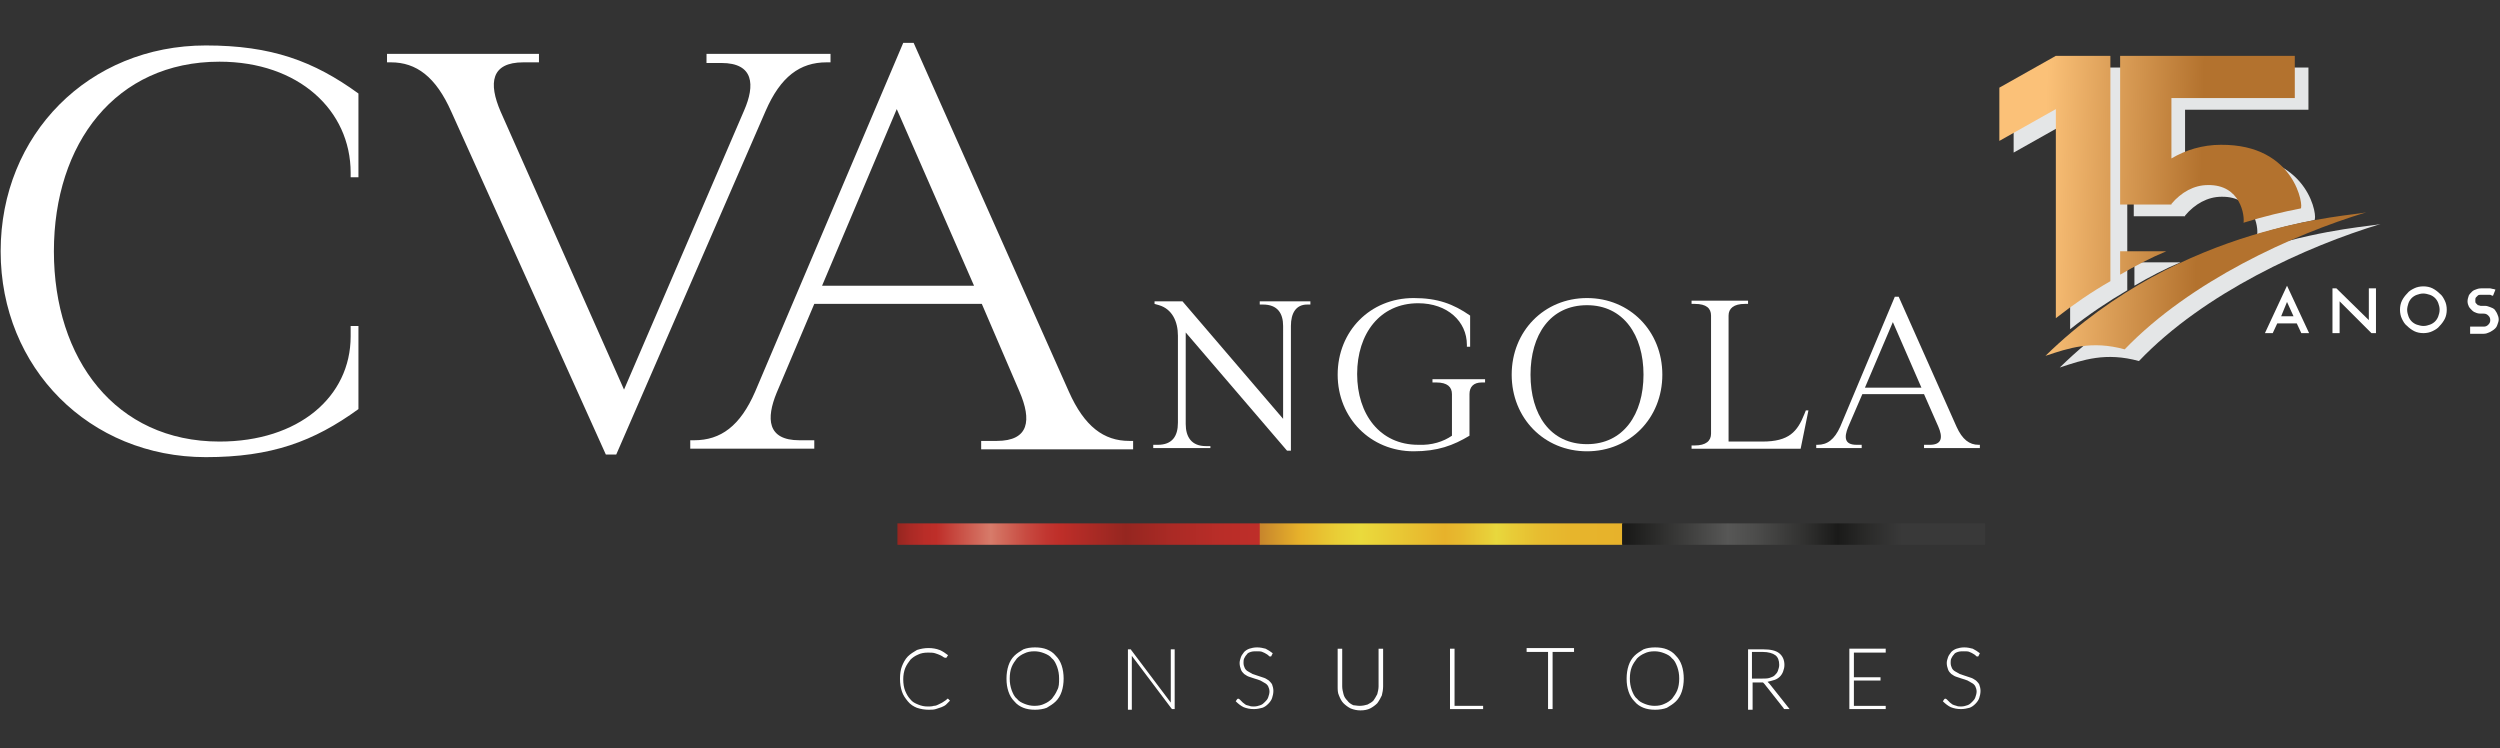 <?xml version="1.0" encoding="utf-8"?>
<!-- Generator: Adobe Illustrator 28.1.0, SVG Export Plug-In . SVG Version: 6.00 Build 0)  -->
<svg version="1.1" id="Layer_1" xmlns="http://www.w3.org/2000/svg" xmlns:xlink="http://www.w3.org/1999/xlink" x="0px" y="0px"
	 viewBox="0 0 385 115.2" style="enable-background:new 0 0 385 115.2;" xml:space="preserve">
<rect x="0" y="0" width="385" height="115.2" fill="#333333" stroke="none"/>
<style type="text/css">
	.st0{fill:#E4E6E7;}
	.st1{fill:#FFFFFF;}
	.st2{fill:url(#SVGID_1_);}
	.st3{fill:url(#SVGID_00000137818041117751266560000004319971819377042355_);}
	.st4{fill:url(#SVGID_00000091724722243547571220000010964456217447116163_);}
	.st5{fill:#205B41;}
	.st6{fill:url(#SVGID_00000087392282827906484140000012503231835263932059_);}
	.st7{fill:url(#SVGID_00000139256238763270699020000012301938196291978407_);}
	.st8{fill:url(#SVGID_00000009574903044878192240000007667645130992496037_);}
	.st9{fill:url(#SVGID_00000029012980026826899650000016864975975316207234_);}
</style>
<g>
	<path class="st0" d="M366.6,34.5c-2.2,0.6-28.3,1.5-49.4,22.1c3.6-1.2,7.1-2.4,12.2-1C339.4,45.1,355.3,37.9,366.6,34.5z"/>
	<path class="st0" d="M318.8,48v2.7c2.9-2.3,5.9-4.3,8.8-6V10.4h-8.8l-8.7,4.9v8.2l8.7-4.9v14.7V48z"/>
	<path class="st0" d="M344.1,24.1c-2.8,0-5.4,0.8-7.6,2.1v-9.3h19v-6.5h-19h-7.9v22.9h1.7h6.1h0.1v-0.1c1.5-1.8,3.5-2.9,5.6-2.9
		c5.1-0.1,5.7,4.8,5.5,5.8c3.2-1,6.2-1.7,8.8-2.2C357,33.7,355.7,23.9,344.1,24.1z"/>
	<path class="st0" d="M328.7,40.4v3.6c2.4-1.4,4.7-2.6,7.1-3.6H328.7z"/>
</g>
<g>
	<path class="st1" d="M177.6,69v-0.5h0.7c2.2,0,3.1-1.3,3.1-3.4V51.7c0-2.2-0.9-4.1-2.9-4.7l-0.7-0.2v-0.4h4.3l15.5,18.1V50.2
		c0-2-0.9-3.3-3.1-3.3H194v-0.5h7.8v0.5h-0.5c-1.7,0-2.5,1.3-2.5,3.3v19.2h-0.6l-15.6-18.2v14.1c0,2,0.9,3.4,3.1,3.4h0.7V69H177.6z"
		/>
	<path class="st1" d="M223.6,67.1v-6.4c0-1.1-0.7-1.8-2.4-1.8h-0.6v-0.5h8.1v0.5h-0.5c-1.3,0-1.9,0.7-1.9,1.8v6.4
		c-2.5,1.5-4.9,2.4-8.6,2.4c-6.6,0-11.7-5.1-11.7-11.8c0-6.7,5-11.8,11.7-11.8c3.7,0,6.1,0.9,8.7,2.7v4.8h-0.5v-0.3
		c0-3.6-3-6.4-7.5-6.4c-5.9,0-9.4,4.7-9.4,10.9c0,6.2,3.5,10.9,9.4,10.9C220.5,68.6,222.3,68,223.6,67.1z"/>
	<path class="st1" d="M256,57.7c0,6.7-5,11.8-11.6,11.8c-6.6,0-11.6-5.1-11.6-11.8s5-11.8,11.6-11.8C251,45.9,256,51,256,57.7z
		 M235.7,57.7c0,6.1,3,10.7,8.7,10.7c5.6,0,8.7-4.6,8.7-10.7S250,47,244.4,47C238.7,47,235.7,51.6,235.7,57.7z"/>
	<path class="st1" d="M277.9,63.7l0.2-0.5h0.4l-1.2,5.9h-16.8v-0.5h0.5c1.7,0,2.5-0.7,2.5-1.8V48.6c0-1.1-0.7-1.8-2.5-1.8h-0.5v-0.5
		h8.7v0.5h-0.5c-1.7,0-2.5,0.7-2.5,1.8V68h5.2C275.5,68,276.8,66.5,277.9,63.7z"/>
	<path class="st1" d="M301.3,65.7c0.9,2,2,2.8,3.4,2.8h0.2V69h-8.6v-0.5h0.9c1.9,0,2-1.2,1.3-2.8l-2.2-5h-9.5l-2.2,5.1
		c-0.6,1.5-0.6,2.7,1.3,2.7h0.8V69h-7v-0.5h0.2c1.5,0,2.6-0.8,3.5-2.8l8.4-20h0.6L301.3,65.7z M295.9,59.7l-4.4-10.1l-4.3,10.1
		H295.9z"/>
</g>
<g>
	<path class="st1" d="M54,51.8v-1.6h1.2V63c-6.9,5-13.4,7.4-23.5,7.4c-17.9,0-31.6-13.7-31.6-31.7c0-18,13.6-31.7,31.6-31.7
		c10.1,0,16.6,2.4,23.5,7.4v12.9H54v-0.7C54,17,46,9.5,33.8,9.5c-16,0-25.5,12.6-25.5,29.2C8.3,55.3,17.8,68,33.8,68
		C46,68,54,61.1,54,51.8z"/>
	<path class="st1" d="M69.5,17.2c-2.4-5.4-5.4-7.6-9.3-7.6h-0.6V8.3h23.4v1.3h-2.4c-5,0-5.4,3.2-3.5,7.6l19,42.8l18.5-43
		c1.7-3.9,1.5-7.3-3.5-7.3h-2.3V8.3h19.1v1.3h-0.6c-4.1,0-7.1,2.2-9.4,7.5L94.9,70h-1.6L69.5,17.2z"/>
	<path class="st1" d="M164.6,60.3c2.4,5.4,5.4,7.6,9.3,7.6h0.6v1.3h-23.4v-1.3h2.4c5,0,5.4-3.2,3.5-7.6l-5.8-13.5h-25.8l-5.8,13.7
		c-1.6,3.9-1.5,7.3,3.5,7.3h2.3v1.3h-19.1v-1.3h0.6c4.1,0,7.1-2.2,9.4-7.5l22.8-53.7h1.6L164.6,60.3z M150,44l-11.9-27.2L126.6,44
		H150z"/>
</g>
<g>
	<g>
		<path class="st1" d="M145.9,107.6c0,0,0.1,0,0.1,0l0.3,0.3c-0.2,0.2-0.4,0.4-0.6,0.6c-0.2,0.2-0.5,0.3-0.7,0.4
			c-0.3,0.1-0.6,0.2-0.9,0.3c-0.3,0.1-0.7,0.1-1.1,0.1c-0.6,0-1.2-0.1-1.8-0.3c-0.5-0.2-1-0.5-1.4-1s-0.7-0.9-0.9-1.5
			c-0.2-0.6-0.3-1.2-0.3-2c0-0.7,0.1-1.4,0.3-1.9s0.5-1.1,0.9-1.5c0.4-0.4,0.9-0.7,1.4-1c0.6-0.2,1.2-0.3,1.8-0.3
			c0.6,0,1.2,0.1,1.7,0.3c0.5,0.2,0.9,0.5,1.3,0.8l-0.2,0.3c0,0.1-0.1,0.1-0.2,0.1c-0.1,0-0.1,0-0.3-0.1c-0.1-0.1-0.3-0.2-0.5-0.3
			s-0.5-0.2-0.8-0.3s-0.7-0.1-1.1-0.1c-0.6,0-1.1,0.1-1.5,0.3c-0.5,0.2-0.9,0.5-1.2,0.8c-0.3,0.4-0.6,0.8-0.8,1.3s-0.3,1.1-0.3,1.7
			c0,0.7,0.1,1.3,0.3,1.8s0.5,1,0.8,1.3c0.3,0.4,0.7,0.6,1.2,0.8c0.5,0.2,0.9,0.3,1.5,0.3c0.3,0,0.6,0,0.9-0.1
			c0.3,0,0.5-0.1,0.7-0.2c0.2-0.1,0.4-0.2,0.6-0.3c0.2-0.1,0.4-0.3,0.6-0.4C145.8,107.7,145.8,107.7,145.9,107.6
			C145.8,107.6,145.8,107.6,145.9,107.6z"/>
		<path class="st1" d="M163.8,104.5c0,0.7-0.1,1.4-0.3,2c-0.2,0.6-0.5,1.1-0.9,1.5c-0.4,0.4-0.9,0.7-1.4,1c-0.5,0.2-1.2,0.3-1.8,0.3
			c-0.7,0-1.3-0.1-1.8-0.3c-0.5-0.2-1-0.5-1.4-1c-0.4-0.4-0.7-0.9-0.9-1.5c-0.2-0.6-0.3-1.2-0.3-2c0-0.7,0.1-1.4,0.3-2
			c0.2-0.6,0.5-1.1,0.9-1.5c0.4-0.4,0.9-0.7,1.4-1c0.5-0.2,1.1-0.3,1.8-0.3c0.7,0,1.3,0.1,1.8,0.3c0.5,0.2,1,0.5,1.4,1
			c0.4,0.4,0.7,0.9,0.9,1.5S163.8,103.8,163.8,104.5z M163.1,104.5c0-0.7-0.1-1.2-0.3-1.8c-0.2-0.5-0.4-1-0.8-1.3
			c-0.3-0.4-0.7-0.6-1.2-0.8c-0.5-0.2-1-0.3-1.5-0.3c-0.6,0-1.1,0.1-1.5,0.3c-0.5,0.2-0.9,0.5-1.2,0.8c-0.3,0.4-0.6,0.8-0.8,1.3
			c-0.2,0.5-0.3,1.1-0.3,1.8c0,0.7,0.1,1.2,0.3,1.8c0.2,0.5,0.4,1,0.8,1.3c0.3,0.4,0.7,0.6,1.2,0.8c0.5,0.2,1,0.3,1.5,0.3
			c0.6,0,1.1-0.1,1.5-0.3c0.5-0.2,0.9-0.5,1.2-0.8c0.3-0.4,0.6-0.8,0.8-1.3C163.1,105.8,163.1,105.2,163.1,104.5z"/>
		<path class="st1" d="M180.9,99.9v9.3h-0.3c-0.1,0-0.1,0-0.1,0s-0.1-0.1-0.1-0.1l-6.1-8.1c0,0.1,0,0.3,0,0.4v7.9h-0.6v-9.3h0.3
			c0.1,0,0.1,0,0.1,0c0,0,0.1,0,0.1,0.1l6.1,8.1c0-0.1,0-0.3,0-0.4v-7.8H180.9z"/>
		<path class="st1" d="M195.8,101c0,0.1-0.1,0.1-0.2,0.1c-0.1,0-0.1,0-0.2-0.1c-0.1-0.1-0.2-0.2-0.4-0.3c-0.2-0.1-0.3-0.2-0.6-0.3
			c-0.2-0.1-0.5-0.1-0.9-0.1c-0.3,0-0.6,0-0.9,0.1s-0.5,0.2-0.6,0.4c-0.2,0.2-0.3,0.4-0.4,0.6c-0.1,0.2-0.1,0.5-0.1,0.7
			c0,0.3,0.1,0.6,0.2,0.8c0.1,0.2,0.3,0.4,0.5,0.5c0.2,0.1,0.5,0.3,0.7,0.4c0.3,0.1,0.6,0.2,0.9,0.3s0.6,0.2,0.9,0.3
			c0.3,0.1,0.5,0.3,0.7,0.4c0.2,0.2,0.4,0.4,0.5,0.6c0.1,0.3,0.2,0.6,0.2,1c0,0.4-0.1,0.8-0.2,1.1c-0.1,0.3-0.3,0.6-0.6,0.9
			s-0.6,0.5-0.9,0.6c-0.4,0.1-0.8,0.2-1.3,0.2c-0.6,0-1.1-0.1-1.6-0.3c-0.4-0.2-0.8-0.5-1.2-0.9l0.2-0.3c0.1-0.1,0.1-0.1,0.2-0.1
			c0,0,0.1,0,0.2,0.1c0.1,0.1,0.1,0.1,0.2,0.2c0.1,0.1,0.2,0.2,0.3,0.3c0.1,0.1,0.3,0.2,0.4,0.3s0.3,0.1,0.6,0.2
			c0.2,0.1,0.5,0.1,0.7,0.1c0.4,0,0.7-0.1,1-0.2c0.3-0.1,0.5-0.3,0.7-0.5s0.4-0.4,0.5-0.7c0.1-0.3,0.2-0.6,0.2-0.9
			c0-0.3-0.1-0.6-0.2-0.8c-0.1-0.2-0.3-0.4-0.5-0.5s-0.5-0.3-0.7-0.4s-0.6-0.2-0.9-0.3c-0.3-0.1-0.6-0.2-0.9-0.3
			c-0.3-0.1-0.5-0.3-0.7-0.4c-0.2-0.2-0.4-0.4-0.5-0.7c-0.1-0.3-0.2-0.6-0.2-1c0-0.3,0.1-0.6,0.2-0.9c0.1-0.3,0.3-0.5,0.5-0.8
			c0.2-0.2,0.5-0.4,0.8-0.5c0.3-0.1,0.7-0.2,1.2-0.2c0.5,0,0.9,0.1,1.3,0.2c0.4,0.2,0.7,0.4,1.1,0.7L195.8,101z"/>
		<path class="st1" d="M209.4,108.7c0.4,0,0.9-0.1,1.2-0.2c0.4-0.2,0.7-0.4,0.9-0.6c0.2-0.3,0.4-0.6,0.6-1c0.1-0.4,0.2-0.8,0.2-1.2
			v-5.8h0.7v5.8c0,0.5-0.1,1-0.2,1.4c-0.2,0.4-0.4,0.8-0.7,1.2c-0.3,0.3-0.7,0.6-1.1,0.8c-0.4,0.2-0.9,0.3-1.5,0.3
			c-0.5,0-1-0.1-1.5-0.3c-0.4-0.2-0.8-0.5-1.1-0.8c-0.3-0.3-0.5-0.7-0.7-1.2c-0.2-0.4-0.2-0.9-0.2-1.4v-5.8h0.7v5.8
			c0,0.4,0.1,0.8,0.2,1.2c0.1,0.4,0.3,0.7,0.6,1c0.2,0.3,0.5,0.5,0.9,0.7C208.6,108.6,209,108.7,209.4,108.7z"/>
		<path class="st1" d="M228.4,108.6v0.6h-5.1v-9.3h0.7v8.8H228.4z"/>
		<path class="st1" d="M242.4,100.4h-3.3v8.8h-0.7v-8.8h-3.3v-0.6h7.3V100.4z"/>
		<path class="st1" d="M259.3,104.5c0,0.7-0.1,1.4-0.3,2c-0.2,0.6-0.5,1.1-0.9,1.5c-0.4,0.4-0.9,0.7-1.4,1c-0.5,0.2-1.2,0.3-1.8,0.3
			c-0.7,0-1.3-0.1-1.8-0.3c-0.5-0.2-1-0.5-1.4-1c-0.4-0.4-0.7-0.9-0.9-1.5c-0.2-0.6-0.3-1.2-0.3-2c0-0.7,0.1-1.4,0.3-2
			c0.2-0.6,0.5-1.1,0.9-1.5c0.4-0.4,0.9-0.7,1.4-1c0.5-0.2,1.1-0.3,1.8-0.3c0.7,0,1.3,0.1,1.8,0.3c0.5,0.2,1,0.5,1.4,1
			c0.4,0.4,0.7,0.9,0.9,1.5S259.3,103.8,259.3,104.5z M258.6,104.5c0-0.7-0.1-1.2-0.3-1.8c-0.2-0.5-0.4-1-0.8-1.3
			c-0.3-0.4-0.7-0.6-1.2-0.8c-0.5-0.2-1-0.3-1.5-0.3c-0.6,0-1.1,0.1-1.5,0.3c-0.5,0.2-0.9,0.5-1.2,0.8c-0.3,0.4-0.6,0.8-0.8,1.3
			c-0.2,0.5-0.3,1.1-0.3,1.8c0,0.7,0.1,1.2,0.3,1.8c0.2,0.5,0.4,1,0.8,1.3c0.3,0.4,0.7,0.6,1.2,0.8c0.5,0.2,1,0.3,1.5,0.3
			c0.6,0,1.1-0.1,1.5-0.3c0.5-0.2,0.9-0.5,1.2-0.8c0.3-0.4,0.6-0.8,0.8-1.3C258.5,105.8,258.6,105.2,258.6,104.5z"/>
		<path class="st1" d="M275.6,109.2H275c-0.1,0-0.1,0-0.2,0c-0.1,0-0.1-0.1-0.1-0.1l-3-3.8c0,0-0.1-0.1-0.1-0.1c0,0-0.1-0.1-0.1-0.1
			s-0.1,0-0.2,0c-0.1,0-0.1,0-0.2,0h-1.2v4.2h-0.7v-9.3h2.4c1.1,0,1.9,0.2,2.4,0.6c0.5,0.4,0.8,1,0.8,1.8c0,0.4-0.1,0.7-0.2,1
			c-0.1,0.3-0.3,0.6-0.5,0.8c-0.2,0.2-0.5,0.4-0.8,0.5c-0.3,0.1-0.7,0.2-1.1,0.3c0.1,0.1,0.2,0.2,0.3,0.3L275.6,109.2z M271.4,104.5
			c0.4,0,0.8,0,1.1-0.1c0.3-0.1,0.6-0.2,0.8-0.4c0.2-0.2,0.4-0.4,0.5-0.7c0.1-0.3,0.2-0.6,0.2-0.9c0-0.7-0.2-1.2-0.6-1.5
			c-0.4-0.3-1.1-0.5-1.9-0.5h-1.7v4.1H271.4z"/>
		<path class="st1" d="M290.4,108.6l0,0.6h-5.6v-9.3h5.6v0.6h-4.9v3.8h4.1v0.5h-4.1v3.9H290.4z"/>
		<path class="st1" d="M304.7,101c0,0.1-0.1,0.1-0.2,0.1c-0.1,0-0.1,0-0.2-0.1c-0.1-0.1-0.2-0.2-0.4-0.3c-0.2-0.1-0.3-0.2-0.6-0.3
			c-0.2-0.1-0.5-0.1-0.9-0.1c-0.3,0-0.6,0-0.9,0.1s-0.5,0.2-0.6,0.4c-0.2,0.2-0.3,0.4-0.4,0.6c-0.1,0.2-0.1,0.5-0.1,0.7
			c0,0.3,0.1,0.6,0.2,0.8c0.1,0.2,0.3,0.4,0.5,0.5c0.2,0.1,0.5,0.3,0.7,0.4c0.3,0.1,0.6,0.2,0.9,0.3c0.3,0.1,0.6,0.2,0.9,0.3
			c0.3,0.1,0.5,0.3,0.7,0.4c0.2,0.2,0.4,0.4,0.5,0.6c0.1,0.3,0.2,0.6,0.2,1c0,0.4-0.1,0.8-0.2,1.1c-0.1,0.3-0.3,0.6-0.6,0.9
			c-0.3,0.3-0.6,0.5-0.9,0.6c-0.4,0.1-0.8,0.2-1.3,0.2c-0.6,0-1.1-0.1-1.6-0.3c-0.4-0.2-0.8-0.5-1.2-0.9l0.2-0.3
			c0.1-0.1,0.1-0.1,0.2-0.1c0,0,0.1,0,0.2,0.1c0.1,0.1,0.1,0.1,0.2,0.2c0.1,0.1,0.2,0.2,0.3,0.3c0.1,0.1,0.3,0.2,0.4,0.3
			c0.2,0.1,0.3,0.1,0.6,0.2c0.2,0.1,0.5,0.1,0.7,0.1c0.4,0,0.7-0.1,1-0.2c0.3-0.1,0.5-0.3,0.7-0.5c0.2-0.2,0.4-0.4,0.5-0.7
			c0.1-0.3,0.2-0.6,0.2-0.9c0-0.3-0.1-0.6-0.2-0.8c-0.1-0.2-0.3-0.4-0.5-0.5c-0.2-0.1-0.5-0.3-0.7-0.4s-0.6-0.2-0.9-0.3
			c-0.3-0.1-0.6-0.2-0.9-0.3c-0.3-0.1-0.5-0.3-0.7-0.4c-0.2-0.2-0.4-0.4-0.5-0.7c-0.1-0.3-0.2-0.6-0.2-1c0-0.3,0.1-0.6,0.2-0.9
			c0.1-0.3,0.3-0.5,0.5-0.8c0.2-0.2,0.5-0.4,0.8-0.5c0.3-0.1,0.7-0.2,1.2-0.2c0.5,0,0.9,0.1,1.3,0.2c0.4,0.2,0.7,0.4,1.1,0.7
			L304.7,101z"/>
	</g>
</g>
<g>
	<linearGradient id="SVGID_1_" gradientUnits="userSpaceOnUse" x1="138.169" y1="82.224" x2="194.021" y2="82.224">
		<stop  offset="0" style="stop-color:#952620"/>
		<stop  offset="3.704933e-02" style="stop-color:#AA2A25"/>
		<stop  offset="7.638435e-02" style="stop-color:#B92D28"/>
		<stop  offset="0.108" style="stop-color:#BE2E29"/>
		<stop  offset="0.258" style="stop-color:#D77B6A"/>
		<stop  offset="0.279" style="stop-color:#D37060"/>
		<stop  offset="0.352" style="stop-color:#C84C42"/>
		<stop  offset="0.412" style="stop-color:#C13630"/>
		<stop  offset="0.45" style="stop-color:#BE2E29"/>
		<stop  offset="0.631" style="stop-color:#952620"/>
		<stop  offset="0.757" style="stop-color:#AA2A25"/>
		<stop  offset="0.891" style="stop-color:#B92D28"/>
		<stop  offset="1" style="stop-color:#BE2E29"/>
	</linearGradient>
	<rect x="138.2" y="80.6" class="st2" width="55.9" height="3.3"/>
	
		<linearGradient id="SVGID_00000174568624719810831120000006359125388273640863_" gradientUnits="userSpaceOnUse" x1="193.985" y1="82.224" x2="249.837" y2="82.224">
		<stop  offset="0" style="stop-color:#C7852C"/>
		<stop  offset="0.112" style="stop-color:#E7B22B"/>
		<stop  offset="0.218" style="stop-color:#E9CF37"/>
		<stop  offset="0.279" style="stop-color:#EADA3C"/>
		<stop  offset="0.51" style="stop-color:#E7B22B"/>
		<stop  offset="0.557" style="stop-color:#E7BA2F"/>
		<stop  offset="0.63" style="stop-color:#E8CF39"/>
		<stop  offset="0.653" style="stop-color:#E8D83D"/>
		<stop  offset="0.696" style="stop-color:#E8CC37"/>
		<stop  offset="0.77" style="stop-color:#E7BD30"/>
		<stop  offset="0.86" style="stop-color:#E7B52C"/>
		<stop  offset="1" style="stop-color:#E7B22B"/>
	</linearGradient>
	
		<rect x="194" y="80.6" style="fill:url(#SVGID_00000174568624719810831120000006359125388273640863_);" width="55.9" height="3.3"/>
	
		<linearGradient id="SVGID_00000085971903778514535940000014894000112092652947_" gradientUnits="userSpaceOnUse" x1="249.801" y1="82.224" x2="300.015" y2="82.224">
		<stop  offset="1.608334e-02" style="stop-color:#1A1A19"/>
		<stop  offset="0.325" style="stop-color:#575756"/>
		<stop  offset="0.412" style="stop-color:#4C4C4B"/>
		<stop  offset="0.563" style="stop-color:#30302F"/>
		<stop  offset="0.661" style="stop-color:#1A1A19"/>
		<stop  offset="0.75" style="stop-color:#2A2A29"/>
		<stop  offset="0.858" style="stop-color:#393939"/>
	</linearGradient>
	
		<rect x="249.8" y="80.6" style="fill:url(#SVGID_00000085971903778514535940000014894000112092652947_);" width="55.9" height="3.3"/>
</g>
<g>
	<path class="st1" d="M350.7,49.8h3l0.7,1.5h1.2l-3.4-7.3l-3.4,7.3h1.2L350.7,49.8z M352.2,46.5l1,2.2h-1.9L352.2,46.5z"/>
	<path class="st1" d="M384.6,50c0.1-0.3,0.2-0.5,0.2-0.8c0-0.3-0.1-0.6-0.2-0.8c-0.1-0.3-0.3-0.5-0.4-0.7c-0.2-0.2-0.4-0.3-0.7-0.4
		c-0.3-0.1-0.5-0.2-0.8-0.2h-0.3c-0.1,0-0.3,0-0.4,0c-0.1,0-0.2-0.1-0.4-0.1c-0.1-0.1-0.2-0.2-0.3-0.3c-0.1-0.1-0.1-0.2-0.1-0.4
		c0-0.2,0-0.4,0.1-0.5c0.1-0.1,0.2-0.2,0.3-0.3c0.1-0.1,0.3-0.1,0.4-0.1c0.2,0,0.3,0,0.5,0c0.2,0,0.3,0,0.5,0c0.2,0,0.3,0,0.4,0
		c0.1,0,0.2,0,0.3,0.1c0.1,0,0.2,0,0.2,0.1l0.4-1c-0.1,0-0.2-0.1-0.4-0.1c-0.1,0-0.3-0.1-0.5-0.1c-0.2,0-0.3,0-0.5,0
		c-0.2,0-0.3,0-0.5,0c-0.3,0-0.6,0-0.9,0.1c-0.3,0.1-0.6,0.2-0.8,0.4c-0.2,0.2-0.4,0.4-0.5,0.6c-0.1,0.3-0.2,0.6-0.2,0.9
		c0,0.3,0.1,0.6,0.2,0.8c0.1,0.2,0.3,0.4,0.5,0.6c0.2,0.2,0.4,0.3,0.7,0.4c0.3,0.1,0.5,0.1,0.8,0.1h0.3c0.3,0,0.5,0.1,0.7,0.3
		c0.2,0.2,0.3,0.4,0.3,0.7c0,0.3-0.1,0.5-0.3,0.7c-0.2,0.2-0.4,0.3-0.7,0.3h-2.1v1.1h2.1c0.3,0,0.6-0.1,0.8-0.2
		c0.3-0.1,0.5-0.3,0.7-0.4C384.4,50.5,384.5,50.3,384.6,50z"/>
	<polygon class="st1" points="364.8,46.6 364.8,49.3 359.8,44.4 359.2,44.4 359.2,51.3 360.3,51.3 360.3,46.4 365.2,51.3 
		365.9,51.3 365.9,44.4 364.8,44.4 364.8,45.5 	"/>
	<path class="st1" d="M375.7,45.2c-0.3-0.3-0.7-0.6-1.1-0.8c-0.4-0.2-0.9-0.3-1.4-0.3c-0.5,0-1,0.1-1.4,0.3
		c-0.4,0.2-0.8,0.4-1.1,0.8c-0.3,0.3-0.6,0.7-0.8,1.1c-0.2,0.4-0.3,0.9-0.3,1.4c0,0.5,0.1,1,0.3,1.4c0.2,0.4,0.4,0.8,0.8,1.1
		c0.3,0.3,0.7,0.6,1.1,0.8c0.4,0.2,0.9,0.3,1.4,0.3c0.5,0,1-0.1,1.4-0.3c0.4-0.2,0.8-0.4,1.1-0.8c0.3-0.3,0.6-0.7,0.8-1.1
		c0.2-0.4,0.3-0.9,0.3-1.4c0-0.5-0.1-1-0.3-1.4C376.3,45.9,376.1,45.5,375.7,45.2z M375.5,48.7c-0.1,0.3-0.3,0.6-0.5,0.8
		c-0.2,0.2-0.5,0.4-0.8,0.5c-0.3,0.1-0.6,0.2-1,0.2c-0.3,0-0.7-0.1-1-0.2c-0.3-0.1-0.6-0.3-0.8-0.5c-0.2-0.2-0.4-0.5-0.5-0.8
		c-0.1-0.3-0.2-0.6-0.2-1c0-0.3,0.1-0.7,0.2-1c0.1-0.3,0.3-0.6,0.5-0.8c0.2-0.2,0.5-0.4,0.8-0.5c0.3-0.1,0.6-0.2,1-0.2
		c0.3,0,0.7,0.1,1,0.2c0.3,0.1,0.6,0.3,0.8,0.5c0.2,0.2,0.4,0.5,0.5,0.8c0.1,0.3,0.2,0.6,0.2,1C375.7,48.1,375.6,48.4,375.5,48.7z"
		/>
</g>
<path class="st5" d="M351,39.8C351,39.8,351,39.8,351,39.8C351,39.8,351,39.8,351,39.8C351,39.8,351,39.8,351,39.8z"/>
<g>
	
		<linearGradient id="SVGID_00000115493580333905259120000015800216363592248501_" gradientUnits="userSpaceOnUse" x1="314.319" y1="43.077" x2="338.171" y2="43.722">
		<stop  offset="0" style="stop-color:#FBC178"/>
		<stop  offset="1" style="stop-color:#B3722E"/>
	</linearGradient>
	<path style="fill:url(#SVGID_00000115493580333905259120000015800216363592248501_);" d="M364.4,32.7c-2.2,0.6-28.3,1.5-49.4,22.1
		c3.6-1.2,7.1-2.4,12.2-1C337.3,43.3,353.1,36.1,364.4,32.7z"/>
	
		<linearGradient id="SVGID_00000004540895103375046100000008439485454785527463_" gradientUnits="userSpaceOnUse" x1="315.843" y1="20.536" x2="339.168" y2="21.167">
		<stop  offset="0" style="stop-color:#FBC178"/>
		<stop  offset="1" style="stop-color:#B3722E"/>
	</linearGradient>
	<path style="fill:url(#SVGID_00000004540895103375046100000008439485454785527463_);" d="M342,22.3c-2.8,0-5.4,0.8-7.6,2.1v-9.3h19
		V8.6h-19h-7.9v22.9h1.7h6.1h0.1v-0.1c1.5-1.8,3.5-2.9,5.6-2.9c5.1-0.1,5.7,4.8,5.5,5.8c3.2-1,6.2-1.7,8.8-2.2
		C354.8,32,353.6,22.2,342,22.3z"/>
	
		<linearGradient id="SVGID_00000138550410763346658200000006438251628214785697_" gradientUnits="userSpaceOnUse" x1="315.532" y1="40.132" x2="338.032" y2="40.74">
		<stop  offset="0" style="stop-color:#FBC178"/>
		<stop  offset="1" style="stop-color:#B3722E"/>
	</linearGradient>
	<path style="fill:url(#SVGID_00000138550410763346658200000006438251628214785697_);" d="M326.5,38.7v3.6c2.4-1.4,4.7-2.6,7.1-3.6
		H326.5z"/>
	
		<linearGradient id="SVGID_00000122709763433379515730000003264215622316425607_" gradientUnits="userSpaceOnUse" x1="314.741" y1="28.643" x2="337.732" y2="29.264">
		<stop  offset="0" style="stop-color:#FBC178"/>
		<stop  offset="1" style="stop-color:#B3722E"/>
	</linearGradient>
	<path style="fill:url(#SVGID_00000122709763433379515730000003264215622316425607_);" d="M316.6,46.3V49c2.8-2.2,5.6-4.1,8.4-5.7
		V8.6h-8.4l-8.7,4.9v8.2l8.7-4.9v14.7V46.3z"/>
</g>
</svg>
